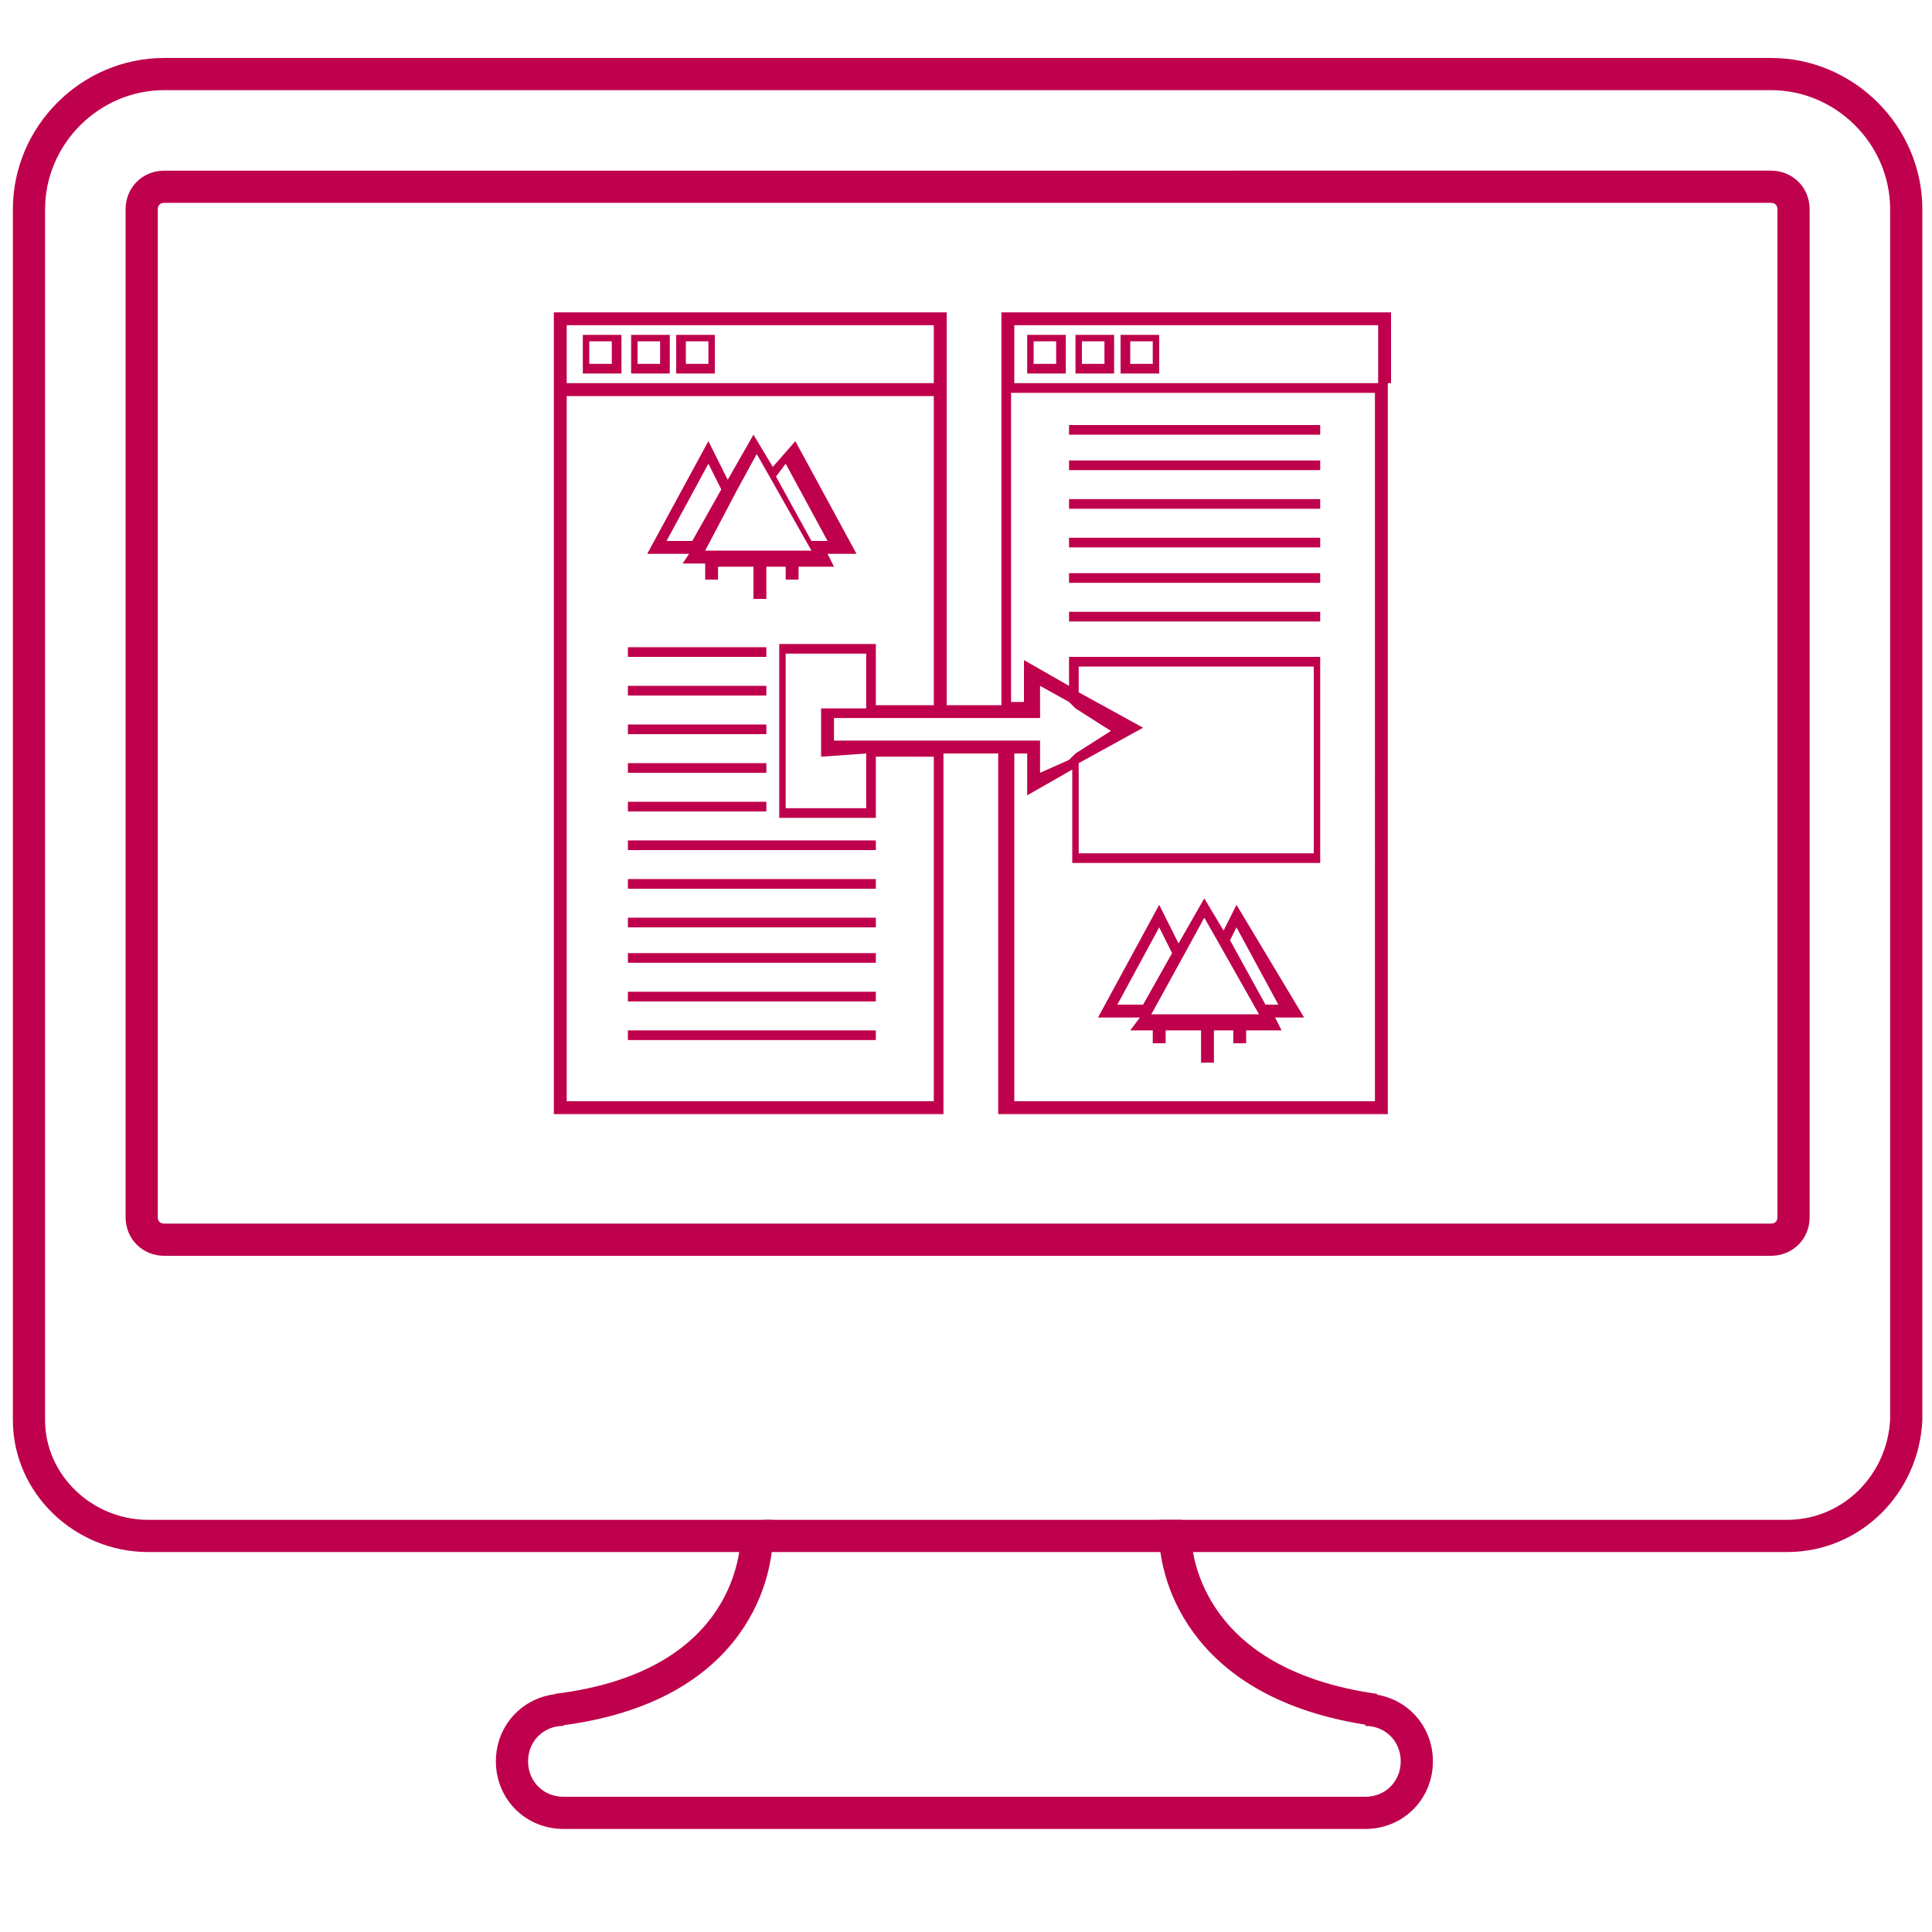 <?xml version="1.0" encoding="utf-8"?>
<!-- Generator: Adobe Illustrator 23.0.1, SVG Export Plug-In . SVG Version: 6.00 Build 0)  -->
<svg version="1.1" xmlns="http://www.w3.org/2000/svg" xmlns:xlink="http://www.w3.org/1999/xlink" x="0px" y="0px"
	 viewBox="0 0 60 60" style="enable-background:new 0 0 60 60;" xml:space="preserve">
<style type="text/css">
	.st0{display:none;}
	.st1{display:inline;}
	.st2{fill:none;stroke:#BF004C;stroke-miterlimit:10;}
	.st3{fill:none;stroke:#FFFFFF;stroke-width:0.25;stroke-miterlimit:10;}
	.st4{display:inline;fill:#BF004C;}
	.st5{display:inline;fill:none;stroke:#BF004C;stroke-miterlimit:10;}
	.st6{fill:#BF004C;}
</style>
<g id="Capa_3" class="st0">
	<g class="st1">
		<g>
			<path class="st2" d="M34.7,19.5c0,0-1.8-3.3-2.4-4.6c-0.1-0.2-0.3-0.3-0.4-0.5h-5.3c-0.6,0-0.9,0.5-0.9,0.9v19.5
				C32,33.5,36.8,26.7,34.7,19.5z"/>
		</g>
		<g>
			<path class="st2" d="M58.6,14.4h-4.2c0.2,0.4,0.2,0.7,0.2,1v2.9c0,1.6-1.2,2.8-2.8,2.8H40.7c0.5,5.3-1.4,10.4-5.2,14.2
				c-2.7,2.7-6.1,4.4-9.8,5v18.2c0,0.6,0.4,0.9,0.9,0.9h31.9c0.5,0,0.9-0.4,0.9-0.9V15.4C59.5,14.9,59.1,14.4,58.6,14.4z M38.8,54.9
				H37c-0.5,0-0.9-0.5-0.9-0.9S36.5,53,37,53h1.8c0.6,0,0.9,0.5,0.9,0.9S39.3,54.9,38.8,54.9z M38.8,48.4H37c-0.5,0-0.9-0.5-0.9-0.9
				c0-0.5,0.5-0.9,0.9-0.9h1.8c0.6,0,0.9,0.5,0.9,0.9C39.7,48,39.3,48.4,38.8,48.4z M54.7,54.9H42.2c-0.5,0-0.9-0.5-0.9-0.9
				s0.5-0.9,0.9-0.9h12.5c0.6,0,0.9,0.5,0.9,0.9S55.2,54.9,54.7,54.9z M54.7,48.4H42.2c-0.5,0-0.9-0.5-0.9-0.9
				c0-0.5,0.5-0.9,0.9-0.9h12.5c0.6,0,0.9,0.5,0.9,0.9C55.6,48,55.2,48.4,54.7,48.4z M54.7,42.1H42.2c-0.5,0-0.9-0.4-0.9-0.9
				s0.5-0.9,0.9-0.9h12.5c0.6,0,0.9,0.4,0.9,0.9C55.6,41.6,55.2,42.1,54.7,42.1z M54.7,35.6h-8.9c-0.6,0-0.9-0.5-0.9-0.9
				c0-0.6,0.4-0.9,0.9-0.9h8.9c0.6,0,0.9,0.4,0.9,0.9C55.6,35.3,55.2,35.6,54.7,35.6z M54.7,29.2h-8.9c-0.6,0-0.9-0.4-0.9-0.9
				c0-0.5,0.4-0.9,0.9-0.9h8.9c0.6,0,0.9,0.5,0.9,0.9C55.6,28.8,55.2,29.2,54.7,29.2z"/>
		</g>
		<g>
			<path class="st2" d="M40.4,19.4h11.3c0.5,0,0.9-0.4,0.9-0.9v-2.9c0-0.1,0-0.3-0.1-0.4L51,11.8c-0.3-0.6-0.9-1.1-1.7-1.1h-1V9.5
				c0-1-0.8-1.8-1.8-1.8h-7.9c-1,0-1.8,0.8-1.8,1.8v1.3h-0.8C38.2,13.1,39.8,16.1,40.4,19.4z"/>
		</g>
		<g>
			<path class="st2" d="M38.3,18.5C35.2,8,22.6,3.4,13.5,10c-7.8,5.5-9.1,17.1-1.9,24.2c3.1,3.1,7.2,4.7,11.3,4.7s8.2-1.6,11.3-4.7
				C38.3,30.1,39.9,24,38.3,18.5z M22.9,37.1c-13.6,0-19.4-17.7-8.3-25.6c2.5-1.8,5.4-2.8,8.3-2.8c12.4,0,18.9,15.2,10,24.1
				C32.8,33,29.3,37.1,22.9,37.1z"/>
		</g>
		<g>
			<path class="st2" d="M8.2,12.9c1.2-1.7,2.6-3.2,4.3-4.4c0.1-0.1,0.3-0.2,0.4-0.3L6.1,1.4c-1.3-1.2-3.4-1.3-4.7,0
				c-1.2,1.3-1.2,3.4,0,4.7L8.2,12.9z"/>
		</g>
		<g>
			<path class="st2" d="M17.7,42.4c-2.4-0.5-3.8-3.8-3.8-3.8c-0.2-0.4-0.5-0.6-0.8-0.6H5.8c-0.4,0-0.7,0.3-0.8,0.6
				c0,0-1.4,3.3-3.8,3.8c-0.5,0.1-0.7,0.5-0.7,0.9v3.1c0,6.6,4.5,10,7,11.7c0.6,0.5,1.1,0.8,1.4,1.1c0.2,0.2,0.5,0.3,0.6,0.3
				c0.3,0,0.5-0.1,0.6-0.3c0.3-0.3,0.7-0.6,1.3-1c2.5-1.8,7-5.1,7-11.8v-3.1C18.6,42.8,18.2,42.4,17.7,42.4z M13.5,45.9l-5.3,5.3
				c-0.2,0.2-0.4,0.3-0.6,0.3c-0.3,0-0.5-0.1-0.6-0.3l-1.3-1.3c-0.4-0.4-0.4-0.9,0-1.3c0.4-0.4,0.9-0.4,1.3,0l0.6,0.6l4.7-4.7
				c0.4-0.4,0.9-0.4,1.3,0C13.9,44.9,13.9,45.5,13.5,45.9z"/>
		</g>
	</g>
</g>
<g id="Capa_2" class="st0">
	<g class="st1">
		<path class="st3" d="M1.7,35.2h7.6V9.3H1.7V35.2z M3.7,11.3h3.6v21.8H3.7V11.3z"/>
		<path class="st3" d="M11.1,35.2h7.6V21.3h-7.6V35.2z M13.1,23.3h3.6v9.9h-3.6V23.3z"/>
		<path class="st3" d="M20.4,35.2H28V16h-7.6V35.2z M22.4,18H26v15.1h-3.6V18z"/>
		<path class="st3" d="M65.8,46.2c-0.1-0.1-0.2-0.2-0.2-0.2l0,0l-4.3-4.2V4.4c0-2.1-1.7-3.7-3.7-3.7H-2.9c-2.1,0-3.7,1.7-3.7,3.7
			v39.5c0,2.1,1.7,3.7,3.7,3.7h22.5v2c-0.3,3.3-2.1,3.9-5.9,5c-0.4,0.1-0.8,0.2-1.1,0.3h-0.2c-0.9,0.3-2.5,0.7-2.7,2.1
			c-0.1,0.5-0.2,1.1,0.3,1.7c0.5,0.5,1.1,0.6,1.8,0.6h29.7c0.6,0,1.3,0,1.8-0.6c0.5-0.5,0.4-1.2,0.3-1.7c-0.2-1.3-1.8-1.8-2.7-2.1
			h-0.2c-0.4-0.1-0.8-0.2-1.1-0.3c-3.7-1.1-5.5-1.7-5.9-4.7v-2.3h23.7l2.8,3.3l0.1,0.1c0,0,0.1,0.1,0.1,0.2c0.7,0.8,1.7,1.2,2.7,1.2
			c1,0,1.9-0.4,2.6-1c0.7-0.7,1.2-1.6,1.2-2.6C66.8,47.9,66.5,46.9,65.8,46.2z M31.5,50.2c0.5,4.5,3.8,5.5,7.3,6.5
			c0.4,0.1,0.7,0.2,1.1,0.3h0.2c0.2,0.1,0.8,0.2,1.1,0.4H11.8c0.3-0.2,0.9-0.3,1.1-0.4h0.2c0.4-0.1,0.8-0.2,1.1-0.3
			c3.6-1,6.9-2,7.4-6.9v-2h9.9L31.5,50.2L31.5,50.2z M33.5,45.7H19.6H-2.9c-1,0-1.7-0.8-1.7-1.7V4.4c0-1,0.8-1.7,1.7-1.7h60.4
			c1,0,1.7,0.8,1.7,1.7v35.5l-2.4-2.3v-2.2c2.3-4.3,2.3-9.3,0-13.6v-15c0-1.4-1.1-2.6-2.6-2.6H-0.1c-1.4,0-2.6,1.1-2.6,2.6v31.7
			h36.4c2.7,2.9,6.5,4.5,10.5,4.5c2.6,0,5.1-0.7,7.4-2l4,4.8L33.5,45.7L33.5,45.7z M31.7,21.5v-8.4h3.6v4.2
			c-0.3,0.3-0.6,0.5-0.9,0.8C33.3,19.1,32.4,20.3,31.7,21.5z M29.7,11.1v24.1h1.7c0.2,0.4,0.5,0.9,0.8,1.3H-0.6V6.8
			c0-0.3,0.2-0.6,0.6-0.6h54.4c0.3,0,0.6,0.2,0.6,0.6V19c-0.2-0.1-0.2-0.2-0.3-0.2c-2.7-2.9-6.5-4.5-10.5-4.5
			c-2.4,0-4.8,0.6-6.9,1.8v-4.9h-7.6V11.1z M64.2,50c-0.7,0.6-1.8,0.6-2.5-0.1v-0.1c-0.1-0.1-0.1-0.1-0.2-0.2L52.6,39
			c-0.3-0.4-0.9-0.5-1.3-0.2c-2.1,1.4-4.5,2.2-7,2.2c-3.5,0-6.7-1.4-9-3.9c-4.7-5-4.4-12.8,0.6-17.5c2.3-2.2,5.3-3.3,8.5-3.3
			c3.5,0,6.7,1.4,9,3.9c4.2,4.5,4.5,11.3,0.7,16.1c-0.3,0.4-0.3,1,0.1,1.3l10.1,9.8c0,0,0,0,0.1,0.1l0.1,0.1
			C65,48.3,64.9,49.4,64.2,50z"/>
		<path class="st3" d="M52.2,20.9c-2.1-2.2-5-3.5-8-3.5c-2.8,0-5.5,1.1-7.5,3C32.3,24.6,32,31.5,36.2,36c2.1,2.2,5,3.5,8,3.5
			c2.8,0,5.5-1.1,7.5-3C56.1,32.3,56.3,25.3,52.2,20.9z M50.3,35c-1.7,1.6-3.9,2.4-6.2,2.4c-2.5,0-4.9-1-6.6-2.8
			c-3.4-3.6-3.2-9.3,0.4-12.7c1.7-1.6,3.9-2.4,6.2-2.4c2.5,0,4.9,1,6.6,2.8c1.6,1.8,2.5,4,2.4,6.5C53.1,31.1,52.1,33.4,50.3,35z"/>
	</g>
</g>
<g id="MICROSOFT">
</g>
<g id="AUDITORIA_Y_SIST" class="st0">
	<path class="st4" d="M36.1,15.2c-2.7-3.7-7.8-4.5-11.5-1.8c-3.7,2.7-4.5,7.8-1.8,11.5c2.4,3.3,6.7,4.3,10.2,2.6
		c0,0.1,0,0.3,0.1,0.4c0.1,0.2,0.4,0.2,0.6,0.1l6,9.1c0.2,0.3,1,0.1,1.8-0.5c0.8-0.5,1.2-1.2,1-1.5l-6.7-8.6
		c0.2-0.1,0.2-0.4,0.1-0.6c-0.1-0.1-0.2-0.2-0.3-0.2C38.1,22.9,38.5,18.5,36.1,15.2z M33.7,25.9c-3.3,2.4-7.8,1.6-10.2-1.6
		c-2.4-3.3-1.6-7.8,1.6-10.2c3.3-2.4,7.8-1.6,10.2,1.6C37.7,19,37,23.6,33.7,25.9z M47,12.3l-0.3-0.4l-2.1,1.8
		c-0.2-0.2-0.5-0.4-0.9-0.4c-0.3,0-0.5,0.1-0.8,0.2L38,9c0.1-0.2,0.1-0.4,0.1-0.5c0-0.7-0.6-1.3-1.3-1.3s-1.3,0.6-1.3,1.3
		c0,0.4,0.2,0.7,0.4,0.9l-2.1,3.2l0.4,0.3l2.1-3.2c0.1,0.1,0.3,0.1,0.5,0.1c0.3,0,0.7-0.1,0.9-0.3l4.9,4.4c-0.1,0.2-0.2,0.4-0.2,0.7
		c0,0.7,0.6,1.3,1.3,1.3c0.7,0,1.3-0.6,1.3-1.3c0-0.2,0-0.4-0.1-0.5L47,12.3z M36.8,9.3c-0.5,0-0.8-0.4-0.8-0.8
		c0-0.5,0.4-0.8,0.8-0.8c0.5,0,0.8,0.4,0.8,0.8S37.2,9.3,36.8,9.3z M43.7,15.4c-0.4,0-0.8-0.4-0.8-0.8s0.4-0.8,0.8-0.8
		s0.8,0.4,0.8,0.8S44.2,15.4,43.7,15.4z M23.3,14.1L20,11.2c0.1-0.2,0.2-0.4,0.2-0.7c0-0.7-0.6-1.3-1.3-1.3c-0.7,0-1.3,0.6-1.3,1.3
		c0,0.2,0.1,0.4,0.1,0.6l-2.3,2l0.3,0.4l2.3-2c0.2,0.2,0.5,0.3,0.8,0.3c0.3,0,0.5-0.1,0.8-0.2l3.3,3L23.3,14.1z M18.1,10.5
		c0-0.5,0.4-0.8,0.8-0.8c0.5,0,0.8,0.4,0.8,0.8s-0.4,0.8-0.8,0.8C18.5,11.3,18.1,11,18.1,10.5z M33.1,14.1c-0.4-0.3-0.8-0.4-0.8-0.3
		l-1.6,2.5c-0.5-0.2-1-0.4-1.5-0.4c-0.8,0-1.5,0.3-2.1,0.7l-2-1.8c-0.1-0.1-0.4,0.2-0.7,0.5c-0.3,0.4-0.5,0.7-0.5,0.7l0,0l2,1.9
		c-0.2,0.5-0.4,1-0.4,1.6c0,2,1.6,3.6,3.6,3.6s3.6-1.6,3.6-3.6c0-0.8-0.3-1.5-0.7-2.1l1.7-2.6v0C33.8,14.7,33.5,14.4,33.1,14.1z
		 M29.1,21.8c-1.3,0-2.3-1-2.3-2.3c0-1.3,1-2.3,2.3-2.3s2.3,1,2.3,2.3C31.3,20.8,30.3,21.8,29.1,21.8z"/>
</g>
<g id="Capa_5">
	<g>
		<g>
			<g>
				<g>
					<path class="st2" d="M59.2,37.1v7h0c-0.1,2-1.7,3.6-3.7,3.6H36.5c0,0.8,0.5,4.6,6.2,5.4h-0.3c0.9,0,1.6,0.7,1.6,1.6
						s-0.7,1.6-1.6,1.6H17.5c-0.9,0-1.6-0.7-1.6-1.6s0.7-1.6,1.6-1.6h-0.2c5.7-0.7,6.2-4.5,6.2-5.4H4.6c-2,0-3.7-1.6-3.7-3.6h0V44
						c0,0,0,0,0-0.1v-0.3c0,0,0,0,0-0.1v-5.7c0,0,0,0,0-0.1V6.5c0-2.3,1.9-4.2,4.2-4.2h49.9c2.3,0,4.2,1.9,4.2,4.2L59.2,37.1
						L59.2,37.1z M55.7,6.5c0-0.4-0.3-0.7-0.7-0.7H5.1c-0.4,0-0.7,0.3-0.7,0.7v31.3c0,0.4,0.3,0.7,0.7,0.7h49.9
						c0.4,0,0.7-0.3,0.7-0.7V6.5z"/>
					<line class="st2" x1="23.7" y1="47.7" x2="36.7" y2="47.7"/>
				</g>
				<g class="st0">
					<rect x="22" y="10.8" class="st5" width="6.8" height="6.8"/>
					<rect x="31.2" y="10.8" class="st5" width="6.8" height="6.8"/>
					<rect x="22" y="20" class="st5" width="6.8" height="6.8"/>
					<rect x="31.2" y="20" class="st5" width="6.8" height="6.8"/>
				</g>
			</g>
			<g class="st0">
				<path class="st4" d="M49.9,30H10.1C9.5,30,9,30.3,9,30.6v5.8c0,0.3,0.5,0.6,1.1,0.6h39.9c0.6,0,1.1-0.3,1.1-0.6v-5.8
					C51,30.3,50.5,30,49.9,30z M49.9,36.4H10.1v-5.8h1.7v2.9h1.1v-2.9h1.4v1.8h0.5v-1.8h1.7v1.8H17v-1.8h1.7v1.8h0.5v-1.8h1.4v2.9
					h1.1v-2.9h1.4v1.8h0.5v-1.8h1.7v1.8h0.5v-1.8h1.7v1.8H28v-1.8h1.4v2.9h1.1v-2.9h1.4v1.8h0.5v-1.8h1.7v1.8h0.5v-1.8h1.7v1.8h0.5
					v-1.8h1.4v2.9h1.1v-2.9h1.4v1.8h0.5v-1.8H43v1.8h0.5v-1.8h1.7v1.8h0.5v-1.8h1.4v2.9h1.1v-2.9h1.7L49.9,36.4z"/>
				<ellipse class="st4" cx="12.3" cy="34.9" rx="0.6" ry="0.6"/>
			</g>
		</g>
		<rect x="33.2" y="15.5" class="st6" width="7.8" height="0.3"/>
		<rect x="33.2" y="14.3" class="st6" width="7.8" height="0.3"/>
		<rect x="33.2" y="13.2" class="st6" width="7.8" height="0.3"/>
		<rect x="33.2" y="16.7" class="st6" width="7.8" height="0.3"/>
		<rect x="33.2" y="17.8" class="st6" width="7.8" height="0.3"/>
		<rect x="33.2" y="19" class="st6" width="7.8" height="0.3"/>
		<rect x="19.5" y="28.5" class="st6" width="7.7" height="0.3"/>
		<rect x="19.5" y="27.3" class="st6" width="7.7" height="0.3"/>
		<rect x="19.5" y="26.1" class="st6" width="7.7" height="0.3"/>
		<rect x="19.5" y="29.6" class="st6" width="7.7" height="0.3"/>
		<rect x="19.5" y="30.8" class="st6" width="7.7" height="0.3"/>
		<rect x="19.5" y="32" class="st6" width="7.7" height="0.3"/>
		<path class="st6" d="M18.1,11.6h1.2v-1.2h-1.2V11.6z M18.3,10.6H19v0.7h-0.7V10.6z"/>
		<path class="st6" d="M19.6,11.6h1.2v-1.2h-1.2V11.6z M19.8,10.6h0.7v0.7h-0.7V10.6z"/>
		<path class="st6" d="M21,11.6h1.2v-1.2H21V11.6z M21.2,10.6H22v0.7h-0.7V10.6z"/>
		<path class="st6" d="M31.9,11.6h1.2v-1.2h-1.2V11.6z M32.1,10.6h0.7v0.7h-0.7V10.6z"/>
		<path class="st6" d="M33.4,11.6h1.2v-1.2h-1.2V11.6z M33.6,10.6h0.7v0.7h-0.7V10.6z"/>
		<path class="st6" d="M34.8,11.6H36v-1.2h-1.2V11.6z M35.1,10.6h0.7v0.7h-0.7V10.6z"/>
		<rect x="19.5" y="24.9" class="st6" width="4.3" height="0.3"/>
		<rect x="19.5" y="23.7" class="st6" width="4.3" height="0.3"/>
		<rect x="19.5" y="22.5" class="st6" width="4.3" height="0.3"/>
		<rect x="19.5" y="21.3" class="st6" width="4.3" height="0.3"/>
		<rect x="19.5" y="20.1" class="st6" width="4.3" height="0.3"/>
		<path class="st6" d="M43.2,11.9V9.7H31.1v12.2h-1.7V9.7H17.2v2.6l0,0v22.3h12.1V23.4h1.7v11.2h12.1V11.9z M17.6,10.1H29v1.8H17.6
			V10.1z M29,34.2H17.6V12.3H29v9.6h-1.8V20h-3v5.4h3v-1.9H29L29,34.2z M26.9,23.4v1.7h-2.5v-4.8h2.5v1.7h-1.4v1.5L26.9,23.4z
			 M29.4,23h-3.5v-0.7h6.4v-1l0.9,0.5l0.1,0.1l0.1,0.1l1.1,0.7l-1.1,0.7l-0.1,0.1l-0.1,0.1L32.3,24v-1L29.4,23L29.4,23z M33.5,21.5
			v-0.8h7.3v5.8h-7.3v-2.8l2-1.1L33.5,21.5z M42.8,34.2H31.5V23.4h0.4v1.3l1.4-0.8v2.9H41v-6.4h-7.8v0.9l-1.4-0.8v1.3h-0.4v-9.6
			h11.3V34.2z M31.5,11.9v-1.8h11.3v1.8H31.5z"/>
		<path class="st6" d="M21.2,17.5h0.7V18h0.4v-0.4h1.1v1h0.4v-1h0.6V18h0.4v-0.4h1.1l-0.2-0.4h0.9l-1.9-3.5L24,14.5l-0.6-1l-0.8,1.4
			L22,13.7l-1.9,3.5h1.3L21.2,17.5z M24.4,14.4l1.3,2.4h-0.5l-1.1-2L24.4,14.4z M22.9,15.2l0.6-1.1l0.4,0.7l1.3,2.3l0,0h-3.3l0,0
			L22.9,15.2z M20.7,16.8l1.3-2.4l0.4,0.8l-0.9,1.6L20.7,16.8L20.7,16.8z"/>
		<path class="st6" d="M38.4,28.1L38,28.9l-0.6-1l-0.8,1.4L36,28.1l-1.9,3.5h1.3L35.1,32h0.7v0.4h0.4V32h1.1v1h0.4v-1h0.6v0.4h0.4
			V32h1.1l-0.2-0.4h0.9L38.4,28.1z M34.7,31.2l1.3-2.4l0.4,0.8l-0.9,1.6L34.7,31.2z M35.7,31.6L35.7,31.6l1.1-2l0.6-1.1l0.4,0.7
			l1.3,2.3l0,0H35.7z M39.3,31.2l-1.1-2l0.2-0.4l1.3,2.4L39.3,31.2L39.3,31.2z"/>
	</g>
</g>
</svg>
